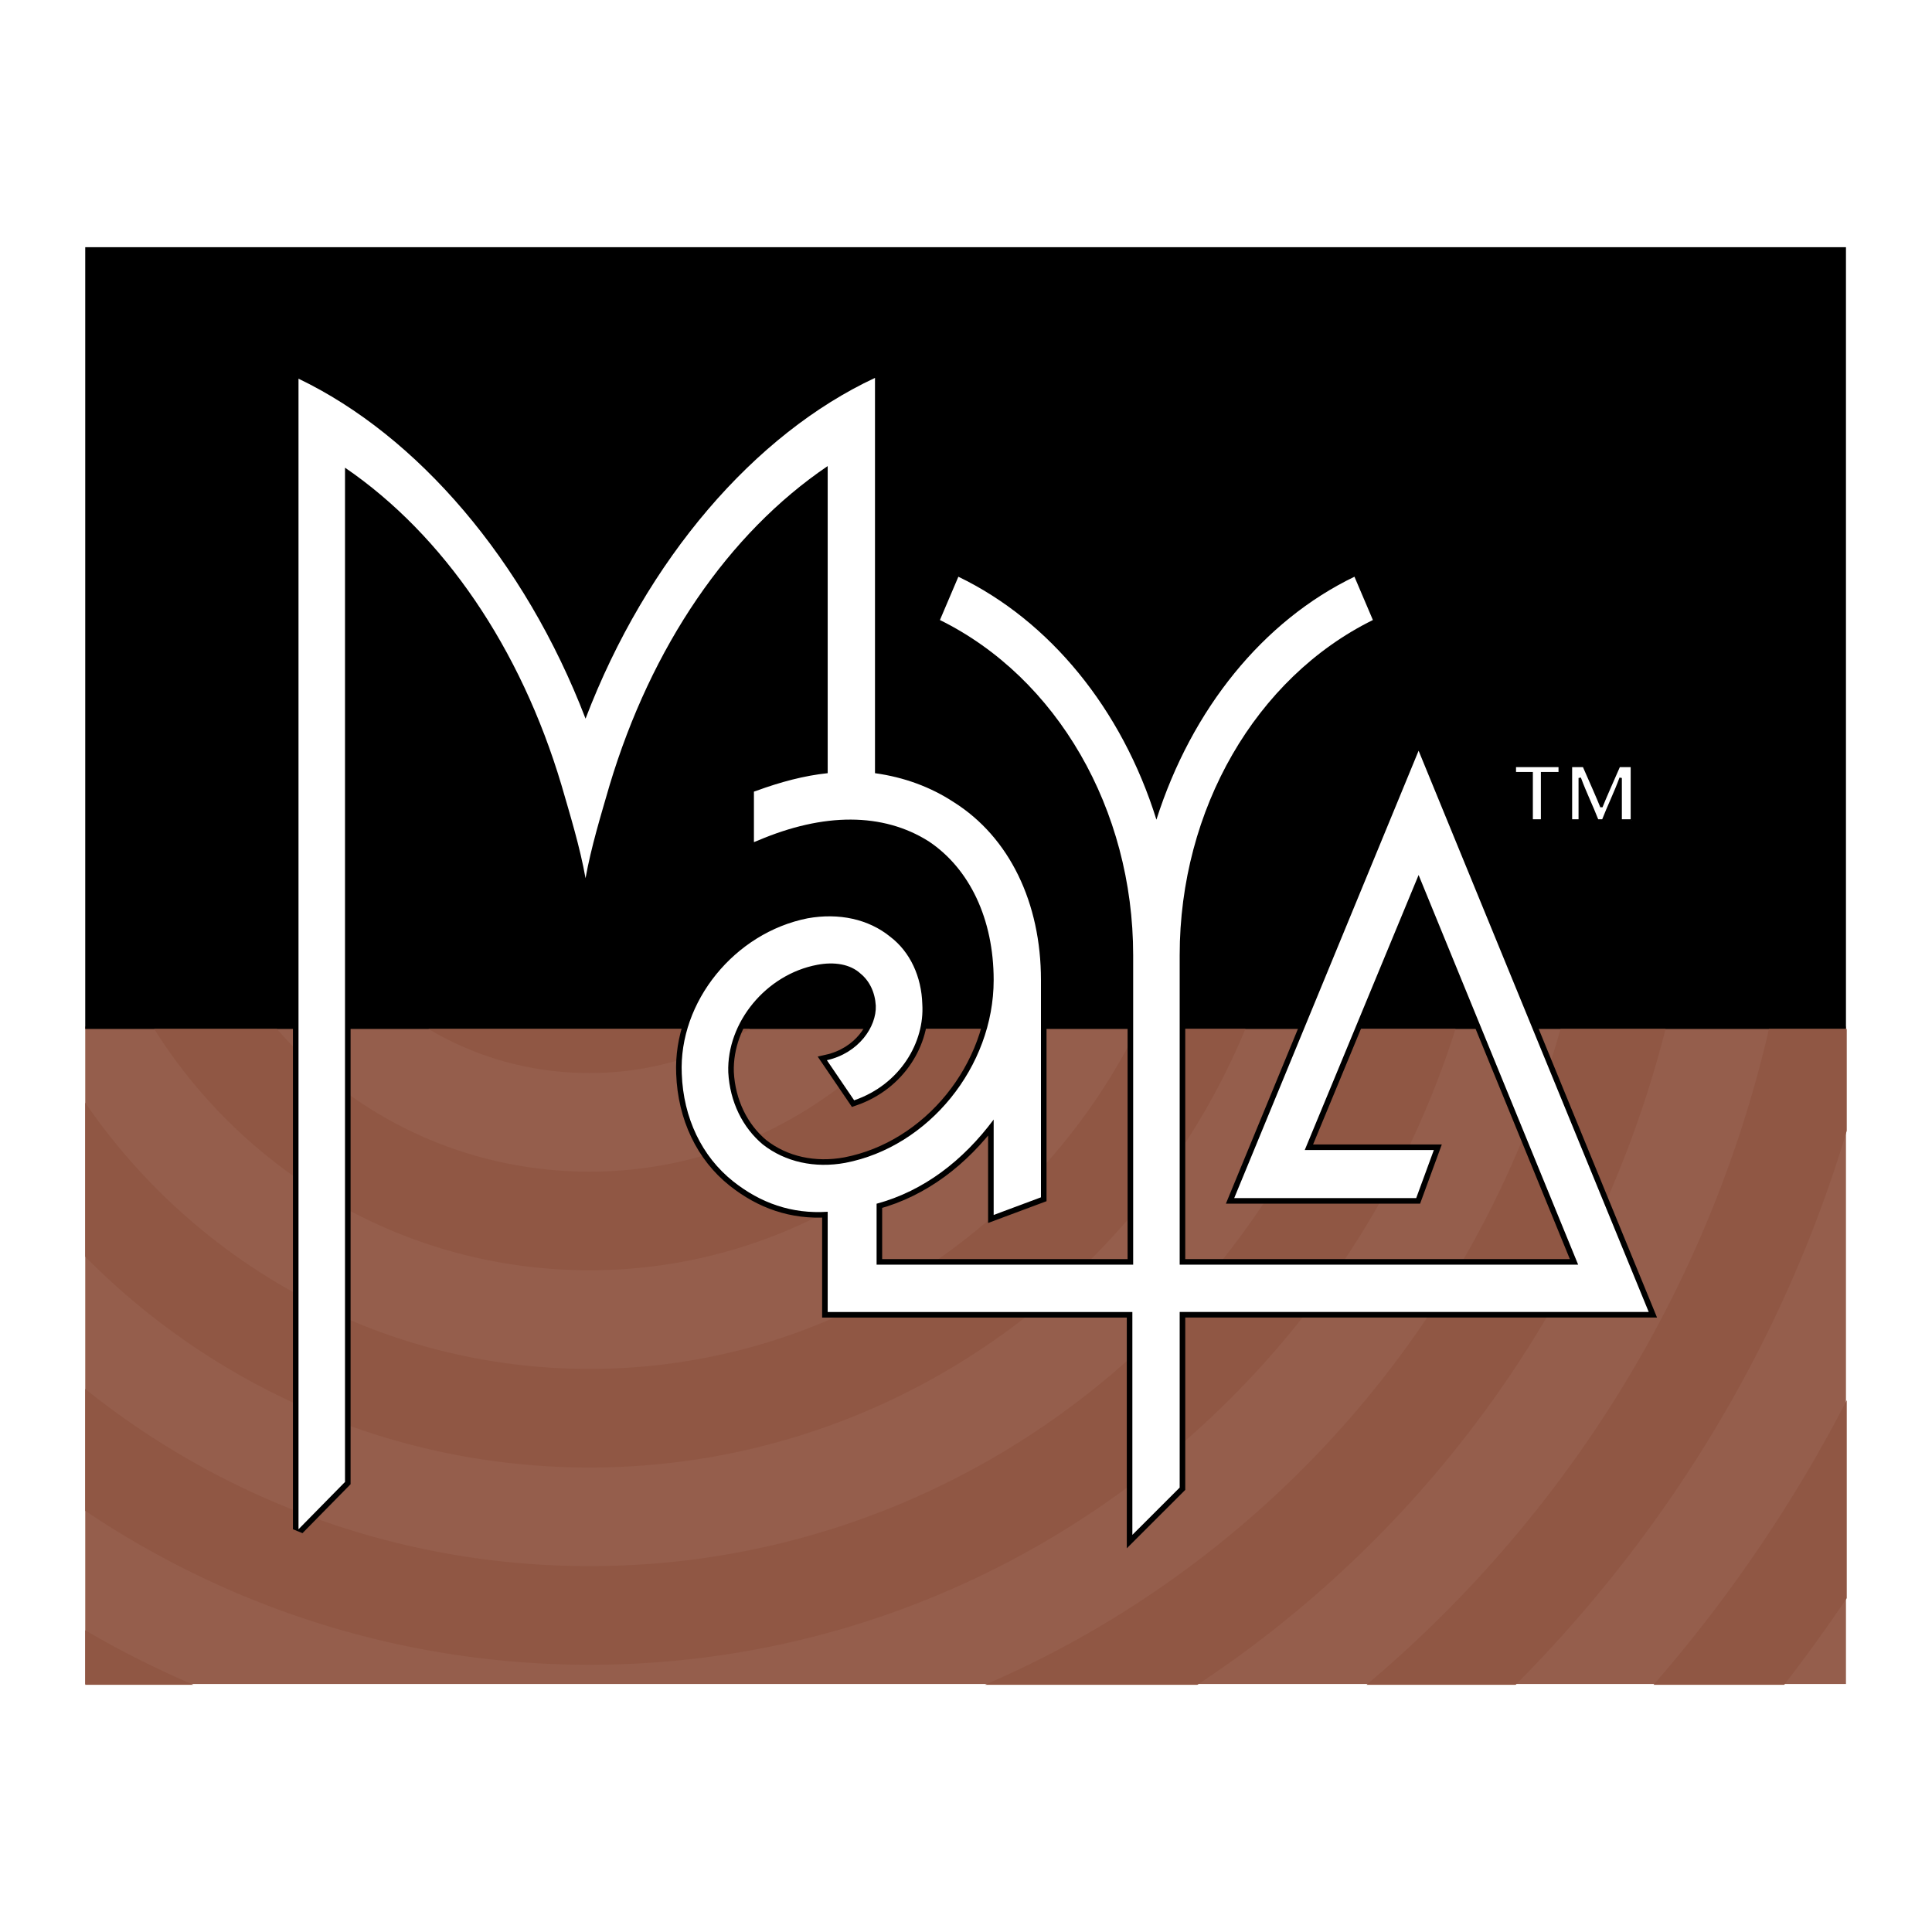 <svg xmlns="http://www.w3.org/2000/svg" width="2500" height="2500" viewBox="0 0 192.756 192.756"><path fill-rule="evenodd" clip-rule="evenodd" fill="#fff" d="M0 0h192.756v192.756H0V0z"/><path fill-rule="evenodd" clip-rule="evenodd" fill="#955e4c" d="M8.504 168.014h175.668v-65.596H8.504v65.596z"/><path fill-rule="evenodd" clip-rule="evenodd" d="M8.504 24.663h175.668v77.994H8.504V24.663z"/><path d="M74.819 102.657a31.17 31.17 0 0 1-15.999 4.4c-5.92 0-11.359-1.6-16.079-4.4h32.078zm15.119 0c-7.6 8.72-18.719 14.239-31.118 14.239-12.479 0-23.599-5.52-31.198-14.239H15.383c9.04 14.399 25.118 24.079 43.438 24.079 18.238 0 34.317-9.68 43.357-24.079h-12.24zm23.519 0c-10 20.079-30.798 33.918-54.636 33.918-20.879 0-39.357-10.559-50.317-26.558v15.358c12.799 12.959 30.638 21.039 50.317 21.039 29.438 0 54.796-18.159 65.435-43.758h-10.799v.001zm21.359 0c-11.201 31.198-41.039 53.597-75.996 53.597-19.039 0-36.558-6.64-50.317-17.679v12.159c14.399 9.68 31.678 15.359 50.317 15.359 40.396 0 74.794-26.719 86.394-63.437h-10.398v.001zm20.877 0c-8.238 29.438-29.678 53.517-57.436 65.436h21.199c22.797-15.038 39.836-38.316 46.717-65.436h-10.48zm-136.39 65.436a97.326 97.326 0 0 1-10.799-5.439v5.439h10.799zm157.189-65.436c-6 25.999-20.398 48.797-40.156 65.436h14.879c15.199-15.278 26.717-34.157 33.037-55.275v-10.16h-7.76v-.001zm7.76 37.038a143.181 143.181 0 0 1-19.279 28.397h13.039c2.16-2.799 4.24-5.679 6.24-8.639v-19.758z" fill-rule="evenodd" clip-rule="evenodd" fill="#905744"/><path d="M117.697 130.896v17.52l-4.721 4.719v-22.238H82.579v-9.999c-3.6.24-6.719-.88-9.439-3.04-3.12-2.479-4.96-6.319-5.12-10.719-.32-7.2 5.279-14.079 12.559-15.52 3.12-.56 6.08.08 8.239 1.84 2 1.52 3.12 4 3.2 6.719.24 3.76-2.16 8-6.799 9.6l-2.72-4c3.2-.72 4.959-3.359 4.879-5.439-.08-1.36-.64-2.479-1.52-3.2-1.04-.96-2.639-1.199-4.32-.88-5.119.96-9.039 5.76-8.879 10.72.16 2.96 1.439 5.52 3.44 7.199 2.24 1.76 5.2 2.4 8.239 1.84 8.32-1.6 14.8-9.6 14.8-18.238 0-6.08-2.401-11.12-6.48-13.839-4.56-2.88-10.479-2.88-17.039-.08l-.4.16v-5.04l.24-.08c2.399-.88 4.8-1.52 7.119-1.76v-30.64C72.66 53.221 64.98 64.5 60.82 78.339c-.88 3.04-1.84 6.16-2.4 9.279-.56-3.12-1.52-6.24-2.399-9.279-4.08-13.679-11.759-24.958-21.599-31.678v101.193l-4.64 4.72V37.782c11.84 5.68 22.559 18.079 28.638 33.918 6.08-15.919 16.879-28.398 28.878-33.998V77.14c2.88.4 5.52 1.36 7.84 2.879 5.6 3.52 8.719 10.08 8.719 17.759v21.679l-4.719 1.76v-9.52c-3.041 4.079-6.96 7.119-11.68 8.399v6.08h25.598V95.298c0-14.559-7.6-27.678-19.279-33.438l1.84-4.32c9.121 4.4 16.32 13.199 19.759 24.239 3.52-11.04 10.639-19.839 19.758-24.239l1.84 4.32c-11.678 5.76-19.277 18.879-19.277 33.438v30.879h39.756l-15.918-38.878-11.359 27.438h12.879l-1.76 4.799h-18.158l18.398-44.637 22.959 55.996h-46.797v.001z" fill="none" stroke="#000" stroke-width="1.111" stroke-miterlimit="2.613"/><path d="M117.697 130.896v17.52l-4.721 4.719v-22.238H82.579v-9.999c-3.6.24-6.719-.88-9.439-3.04-3.12-2.479-4.96-6.319-5.12-10.719-.32-7.2 5.279-14.079 12.559-15.52 3.12-.56 6.08.08 8.239 1.84 2 1.52 3.12 4 3.2 6.719.24 3.76-2.16 8-6.799 9.6l-2.72-4c3.2-.72 4.959-3.359 4.879-5.439-.08-1.36-.64-2.479-1.52-3.2-1.04-.96-2.639-1.199-4.32-.88-5.119.96-9.039 5.76-8.879 10.72.16 2.96 1.439 5.52 3.44 7.199 2.24 1.76 5.2 2.4 8.239 1.84 8.32-1.6 14.8-9.6 14.8-18.238 0-6.08-2.401-11.12-6.48-13.839-4.56-2.88-10.479-2.88-17.039-.08l-.4.16v-5.04l.24-.08c2.399-.88 4.8-1.52 7.119-1.76v-30.64C72.66 53.221 64.98 64.5 60.82 78.339c-.88 3.04-1.84 6.16-2.4 9.279-.56-3.12-1.52-6.24-2.399-9.279-4.08-13.679-11.759-24.958-21.599-31.678v101.193l-4.64 4.72V37.782c11.84 5.68 22.559 18.079 28.638 33.918 6.08-15.919 16.879-28.398 28.878-33.998V77.14c2.88.4 5.52 1.36 7.84 2.879 5.6 3.52 8.719 10.08 8.719 17.759v21.679l-4.719 1.76v-9.52c-3.041 4.079-6.96 7.119-11.68 8.399v6.08h25.598V95.298c0-14.559-7.6-27.678-19.279-33.438l1.84-4.32c9.121 4.4 16.32 13.199 19.759 24.239 3.52-11.04 10.639-19.839 19.758-24.239l1.84 4.32c-11.678 5.76-19.277 18.879-19.277 33.438v30.879h39.756l-15.918-38.878-11.359 27.438h12.879l-1.76 4.799h-18.158l18.398-44.637 22.959 55.996h-46.797v.001z" fill-rule="evenodd" clip-rule="evenodd" fill="#fff"/><path fill-rule="evenodd" clip-rule="evenodd" fill="#fff" stroke="#000" stroke-width=".24" stroke-miterlimit="2.613" d="M152.814 81.859V77.14h-1.679v-.721h4.478v.721h-1.759v4.719h-1.04zM162.814 81.859h-1.121v-4.24c-.561 1.52-1.199 2.8-1.76 4.24h-.561c-.559-1.44-1.199-2.72-1.76-4.24v4.24h-.879v-5.44h1.279c.561 1.28 1.52 3.44 1.76 4.08.24-.64 1.199-2.8 1.76-4.08h1.281v5.44h.001z"/></svg>